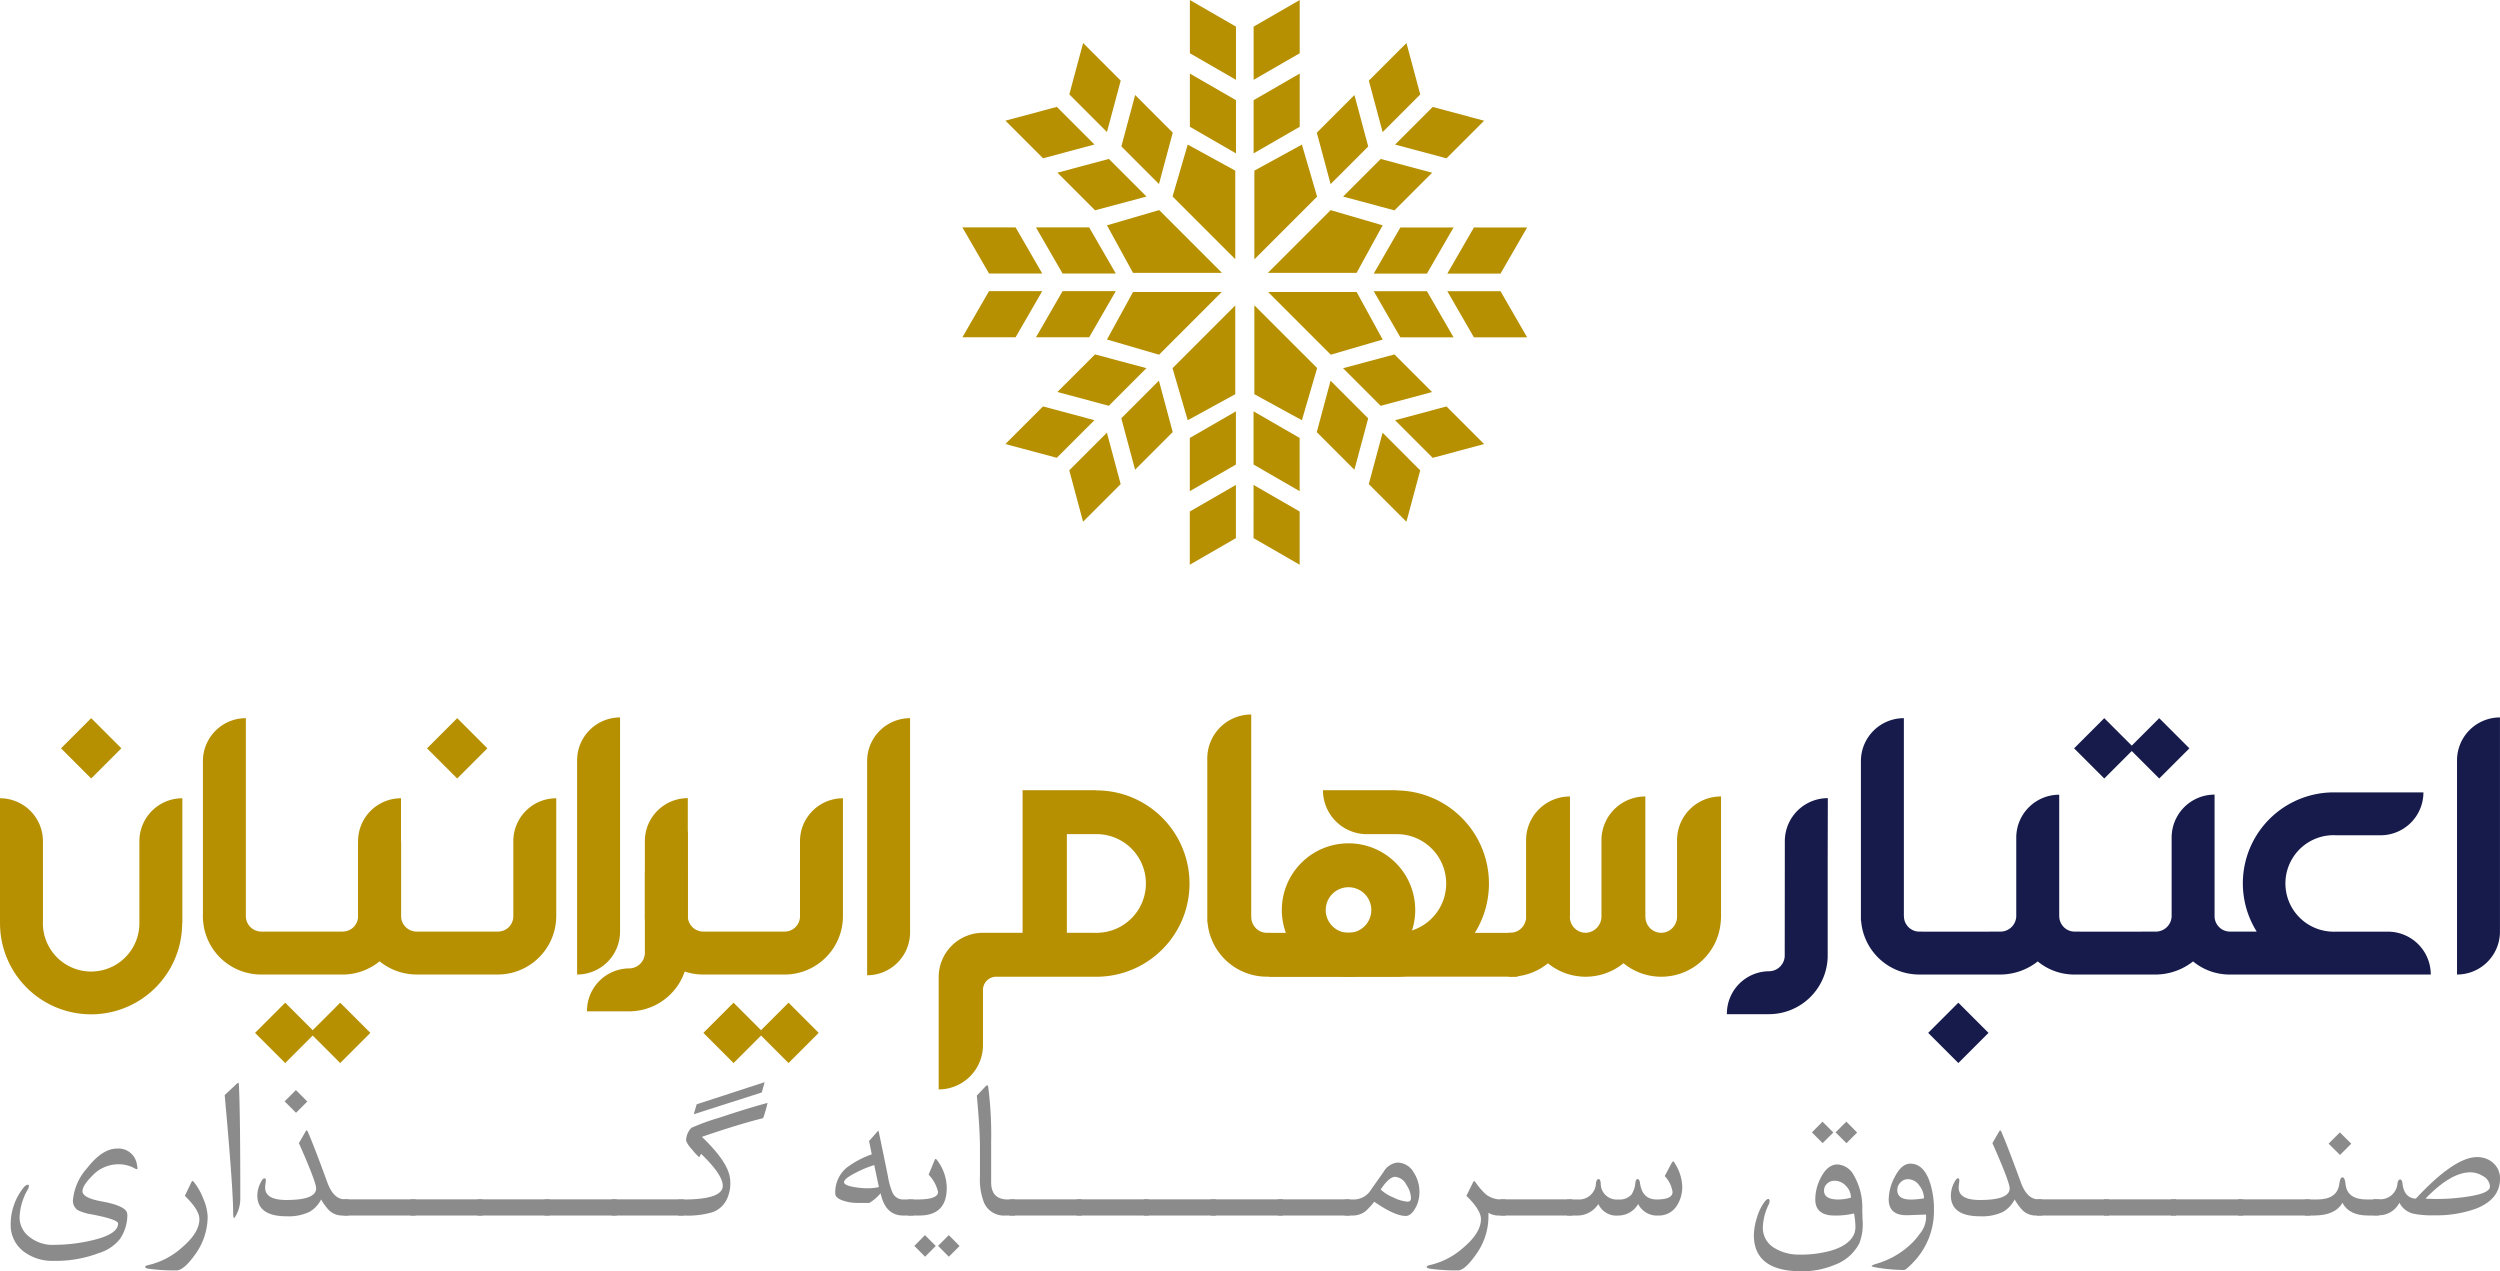 <svg xmlns="http://www.w3.org/2000/svg" width="322.862" height="164.179" viewBox="0 0 322.862 164.179"><g transform="translate(-331.057 -21.66)"><g transform="translate(455.346 21.66)"><path d="M437.516,37.853l-3.435,5.953h6.871l3.436-5.954Z" transform="translate(-371.455 -8.475)" fill="#b69000"/><path d="M428.494,29.583l1.78,6.639,4.858-4.859-1.78-6.639Z" transform="translate(-376.004 -19.165)" fill="#b69000"/><path d="M441.862,31.052l-6.639-1.78-4.86,4.858L437,35.91Z" transform="translate(-374.482 -15.461)" fill="#b69000"/><path d="M432.279,48.343l6.871,0-3.436-5.954h-6.871Z" transform="translate(-375.72 -4.78)" fill="#b69000"/><path d="M432.279,37.853l-3.436,5.953h6.871l3.436-5.954Z" transform="translate(-375.72 -8.475)" fill="#b69000"/><path d="M444.387,48.344l-3.436-5.954H434.08l3.436,5.953Z" transform="translate(-371.455 -4.78)" fill="#b69000"/><path d="M433.3,39.613l4.859-4.857-6.639-1.78-4.859,4.857Z" transform="translate(-377.497 -12.446)" fill="#b69000"/><path d="M420.288,63.049l5.954,3.436V59.613l-5.953-3.436Z" transform="translate(-382.687 6.448)" fill="#b69000"/><path d="M424.791,33.286l1.781,6.639,4.857-4.859-1.781-6.639Z" transform="translate(-379.019 -16.149)" fill="#b69000"/><path d="M426.247,21.66,420.293,25.1v6.871l5.953-3.436Z" transform="translate(-382.683 -21.66)" fill="#b69000"/><path d="M426.245,33.768l0-6.871-5.953,3.436V37.2Z" transform="translate(-382.683 -17.396)" fill="#b69000"/><path d="M426.24,54.376l-5.953-3.436v6.871l5.954,3.436Z" transform="translate(-382.687 2.183)" fill="#b69000"/><path d="M417.511,55.394l-1.781-6.639-4.857,4.859,1.78,6.639Z" transform="translate(-390.352 0.403)" fill="#b69000"/><path d="M413.808,59.1l-1.78-6.639-4.858,4.859,1.781,6.639Z" transform="translate(-393.368 3.419)" fill="#b69000"/><path d="M402.621,55.447l6.639,1.78,4.86-4.858-6.639-1.78Z" transform="translate(-397.071 1.897)" fill="#b69000"/><path d="M411.184,46.886l-4.859,4.857,6.639,1.78,4.859-4.857Z" transform="translate(-394.056 -1.119)" fill="#b69000"/><path d="M428.491,59.1l4.858,4.86,1.78-6.639-4.858-4.86Z" transform="translate(-376.006 3.421)" fill="#b69000"/><path d="M424.788,55.4l4.857,4.859,1.78-6.639-4.857-4.859Z" transform="translate(-379.021 0.406)" fill="#b69000"/><path d="M426.657,48.669l4.859,4.857,6.639-1.78L433.3,46.889Z" transform="translate(-377.5 -1.116)" fill="#b69000"/><path d="M415.751,54.376l0,6.871,5.953-3.436V50.941Z" transform="translate(-386.382 2.183)" fill="#b69000"/><path d="M441.859,55.45,437,50.592l-6.639,1.78,4.859,4.858Z" transform="translate(-374.484 1.899)" fill="#b69000"/><path d="M402.626,31.048l4.859,4.858,6.639-1.78-4.859-4.858Z" transform="translate(-397.068 -15.465)" fill="#b69000"/><path d="M411.671,37.848l-6.871,0,3.436,5.954h6.871Z" transform="translate(-395.298 -8.479)" fill="#b69000"/><path d="M421.708,25.1l-5.954-3.436v6.871l5.953,3.436Z" transform="translate(-386.377 -21.66)" fill="#b69000"/><path d="M415.749,66.485l5.953-3.436V56.178l-5.953,3.436Z" transform="translate(-386.382 6.447)" fill="#b69000"/><path d="M415.756,33.768l5.953,3.436V30.333L415.754,26.9Z" transform="translate(-386.377 -17.395)" fill="#b69000"/><path d="M406.433,48.338l3.436-5.954H403l-3.436,5.953Z" transform="translate(-399.562 -4.784)" fill="#b69000"/><path d="M406.434,37.848l-6.871,0L403,43.8h6.871Z" transform="translate(-399.562 -8.479)" fill="#b69000"/><path d="M415.106,42.385h-6.871L404.8,48.339h6.871Z" transform="translate(-395.298 -4.784)" fill="#b69000"/><path d="M417.827,37.829l-4.859-4.857-6.639,1.78,4.859,4.858Z" transform="translate(-394.052 -12.449)" fill="#b69000"/><path d="M413.812,29.58l-4.858-4.86-1.78,6.639,4.857,4.86Z" transform="translate(-393.365 -19.168)" fill="#b69000"/><path d="M417.515,33.283l-4.857-4.86-1.78,6.639,4.857,4.859Z" transform="translate(-390.349 -16.153)" fill="#b69000"/><g transform="translate(18.674 18.675)"><path d="M422.619,35.315l-6.139-3.362-1.958,6.7,8.1,8.1Z" transform="translate(-406.055 -31.953)" fill="#b69000"/><path d="M428.447,38.672l-1.963-6.719-6.139,3.362V46.775Z" transform="translate(-401.314 -31.953)" fill="#b69000"/><path d="M424.676,42.443H413.217l-3.362,6.139,6.719,1.964Z" transform="translate(-409.855 -23.411)" fill="#b69000"/><path d="M428.453,51.5l-8.109-8.108V54.874l6.139,3.362Z" transform="translate(-401.314 -22.64)" fill="#b69000"/><path d="M414.52,51.506l1.963,6.718,6.139-3.362V43.4Z" transform="translate(-406.057 -22.629)" fill="#b69000"/><path d="M424.7,44.723l-8.109-8.109-6.738,1.969,3.363,6.139Z" transform="translate(-409.855 -28.158)" fill="#b69000"/><path d="M421.32,42.443l8.1,8.1,6.7-1.958-3.362-6.139Z" transform="translate(-400.519 -23.411)" fill="#b69000"/><path d="M421.306,44.72h11.459l3.363-6.139-6.718-1.963Z" transform="translate(-400.531 -28.155)" fill="#b69000"/></g></g><g transform="translate(332.429 161.417)"><path d="M348.124,105.493c.074.336.089.526.042.573s-.187-.005-.448-.154a4.271,4.271,0,0,0-2.1-.463,4.592,4.592,0,0,0-3.278,1.5q-1.246,1.246-1.246,1.976,0,.868,2.493,1.317,2.732.5,3.2,1.317a1.156,1.156,0,0,1,.1.546,5.568,5.568,0,0,1-.94,2.97,5.5,5.5,0,0,1-2.691,1.822,15.746,15.746,0,0,1-5.871,1.023,6.137,6.137,0,0,1-3.868-1.192,4.282,4.282,0,0,1-1.695-3.572,7.563,7.563,0,0,1,1.638-4.666,1.049,1.049,0,0,1,.492-.392c.149-.036.225.018.225.167a1.034,1.034,0,0,1-.154.45,7.59,7.59,0,0,0-1.052,3.6,3.159,3.159,0,0,0,.911,2.2,4.833,4.833,0,0,0,3.7,1.332,21.075,21.075,0,0,0,4.61-.546q3.5-.787,3.5-2.2,0-.531-3.433-1.19a6.419,6.419,0,0,1-1.738-.519,1.424,1.424,0,0,1-.659-1.332,7.133,7.133,0,0,1,1.822-4.106q1.962-2.536,3.881-2.536A2.4,2.4,0,0,1,348.124,105.493Z" transform="translate(-331.813 -94.843)" fill="#8c8b8b"/><path d="M349.46,110.344a8.342,8.342,0,0,1-1.667,4.946q-1.429,1.989-2.38,1.99a25.628,25.628,0,0,1-3.531-.21c-.328-.047-.492-.127-.492-.238s.169-.2.5-.267a9.726,9.726,0,0,0,4.233-2.228q2.27-1.921,2.27-3.687,0-1.176-1.878-3l.813-1.7c.074-.149.132-.229.169-.238a.676.676,0,0,1,.238.223,7.905,7.905,0,0,1,1.165,2.088A6.366,6.366,0,0,1,349.46,110.344Z" transform="translate(-324.014 -92.968)" fill="#8c8b8b"/><path d="M349.068,113.647a4.489,4.489,0,0,1-.448,2c-.178.365-.3.546-.365.546s-.111-.229-.111-.686q0-3.111-1.094-15.191l1.486-1.386a.833.833,0,0,1,.265-.2c.047,0,.076.1.085.308Q349.067,102.548,349.068,113.647Z" transform="translate(-319.405 -98.654)" fill="#8c8b8b"/><path d="M361.174,115.454h-.8a2.44,2.44,0,0,1-1.711-.646,7.114,7.114,0,0,1-1.05-1.428,3.918,3.918,0,0,1-1.5,1.6,6.254,6.254,0,0,1-2.97.572q-3.769,0-3.77-2.705a3.741,3.741,0,0,1,.561-1.878q.182-.321.365-.321c.113,0,.169.093.169.279a3.458,3.458,0,0,1-.044.455,3.754,3.754,0,0,0-.042.455q0,1.611,2.734,1.611,3.851,0,3.852-1.5,0-.814-2.228-5.844l.8-1.386c.1-.18.172-.272.209-.281a.9.9,0,0,1,.21.35q.9,2.115,2.453,6.39.8,2.185,2.255,2.186h.5Zm-5.347-14.723-1.457,1.457-1.477-1.477,1.459-1.457Z" transform="translate(-317.512 -98.233)" fill="#8c8b8b"/><path d="M364.818,109.12H355.5v-2.088h9.318Z" transform="translate(-312.525 -91.899)" fill="#8c8b8b"/><path d="M369.592,109.12h-9.318v-2.088h9.318Z" transform="translate(-308.637 -91.899)" fill="#8c8b8b"/><path d="M374.364,109.12h-9.318v-2.088h9.318Z" transform="translate(-304.752 -91.899)" fill="#8c8b8b"/><path d="M379.136,109.12H369.82v-2.088h9.316Z" transform="translate(-300.864 -91.899)" fill="#8c8b8b"/><path d="M383.911,109.12h-9.318v-2.088h9.318Z" transform="translate(-296.978 -91.899)" fill="#8c8b8b"/><path d="M390.861,101.367a16.264,16.264,0,0,1-.564,1.967q-3.247.816-7.914,2.417,3.323,3.173,3.616,5.278a4.791,4.791,0,0,1-.336,2.653,3.285,3.285,0,0,1-1.9,1.8,11.241,11.241,0,0,1-3.645.435h-.771v-2.074h.617q5.116,0,5.115-1.771,0-1.431-2.8-4.129l-.236.448a8.53,8.53,0,0,1-.969-1.05,3.248,3.248,0,0,1-.728-1.094,2.4,2.4,0,0,1,.673-1.653,27.442,27.442,0,0,1,3.572-1.3Q388.214,102.081,390.861,101.367Zm-.377-2.676-.363,1.326-8.787,2.819.377-1.288Z" transform="translate(-293.11 -98.691)" fill="#8c8b8b"/><path d="M400.613,113.114h-1.33q-2.3,0-2.914-2.874a5.971,5.971,0,0,1-1.459,1.248h-1.582a5.673,5.673,0,0,1-1.669-.254q-1.148-.348-1.148-.98a4.173,4.173,0,0,1,1.426-3.278,11.738,11.738,0,0,1,3.289-1.763l-.345-1.725,1.206-1.361q.071.226,1.219,5.873a9.189,9.189,0,0,0,.644,2.252,1.515,1.515,0,0,0,1.415.789h1.246Zm-4.465-3.672-.6-2.845a14.161,14.161,0,0,0-2.175.884c-1.147.561-1.724,1-1.724,1.33q0,.408,1.319.631a10.05,10.05,0,0,0,1.64.154A6.81,6.81,0,0,0,396.148,109.442Z" transform="translate(-284.016 -95.893)" fill="#8c8b8b"/><path d="M400.7,107.9q0,3.565-3.547,3.567h-1.471v-2.074H396.9q2.675,0,2.676-.971a4.734,4.734,0,0,0-1.217-2.233l.728-1.771c.074-.178.134-.267.181-.267s.147.107.3.323A6.029,6.029,0,0,1,400.7,107.9Zm-1.417,7.5-1.386,1.388-1.381-1.4,1.368-1.388Zm3.07,0-1.388,1.388-1.392-1.406L400.965,114Z" transform="translate(-279.803 -94.245)" fill="#8c8b8b"/><path d="M405.523,115.729H404.3a2.8,2.8,0,0,1-2.774-1.642,8.215,8.215,0,0,1-.533-3.436v-3.422q.014-2.482-.406-6.983l1.109-1.179c.205-.214.325-.2.363.042a48.428,48.428,0,0,1,.379,7.085v5.232q0,2.229,2.143,2.23h.94Z" transform="translate(-275.808 -98.508)" fill="#8c8b8b"/><path d="M412.24,109.12h-9.318v-2.088h9.318Z" transform="translate(-273.909 -91.899)" fill="#8c8b8b"/><path d="M417.012,109.12H407.7v-2.088h9.316Z" transform="translate(-270.022 -91.899)" fill="#8c8b8b"/><path d="M421.787,109.12h-9.318v-2.088h9.318Z" transform="translate(-266.135 -91.899)" fill="#8c8b8b"/><path d="M426.558,109.12h-9.316v-2.088h9.316Z" transform="translate(-262.249 -91.899)" fill="#8c8b8b"/><path d="M431.333,109.12h-9.318v-2.088h9.318Z" transform="translate(-258.362 -91.899)" fill="#8c8b8b"/><path d="M436.4,107.678a4.445,4.445,0,0,1-.307,2.242c-.432.923-.907,1.386-1.431,1.386q-1.429,0-4.064-1.834a10.1,10.1,0,0,1-1.134,1.228,2.7,2.7,0,0,1-1.724.552h-.967v-2.074h1.275a2.614,2.614,0,0,0,2.115-1.237q.449-.648,1.613-2.291a2.378,2.378,0,0,1,1.807-1.236,2.455,2.455,0,0,1,2.13,1.317A4.383,4.383,0,0,1,436.4,107.678ZM435.336,109a3.234,3.234,0,0,0-.591-1.709,1.8,1.8,0,0,0-1.442-1.038q-.8,0-1.878,1.64a5.168,5.168,0,0,0,1.64,1.029,4.9,4.9,0,0,0,1.849.541C435.193,109.458,435.336,109.3,435.336,109Z" transform="translate(-254.488 -94.031)" fill="#8c8b8b"/><path d="M442.8,110.177h-.746a2.555,2.555,0,0,1-1.468-.35v.559a8.373,8.373,0,0,1-1.638,4.862q-1.418,2.019-2.311,2.019a25.674,25.674,0,0,1-3.532-.21c-.327-.047-.49-.127-.49-.238s.167-.2.5-.267a9.726,9.726,0,0,0,4.233-2.228q2.27-1.921,2.27-3.687,0-1.176-1.878-3l.827-1.682c.065-.14.12-.216.169-.225a.7.7,0,0,1,.238.239,9.111,9.111,0,0,0,1.275,1.466,3.108,3.108,0,0,0,1.988.664h.561Z" transform="translate(-249.733 -92.956)" fill="#8c8b8b"/><path d="M447.166,109.12h-9.318v-2.088h9.318Z" transform="translate(-245.47 -91.899)" fill="#8c8b8b"/><path d="M457.474,107.488a4.43,4.43,0,0,1-.744,2.64,2.731,2.731,0,0,1-2.368,1.194,2.7,2.7,0,0,1-2.578-1.486,2.952,2.952,0,0,1-2.522,1.486,2.581,2.581,0,0,1-2.622-1.486,3.211,3.211,0,0,1-2.789,1.486h-1.246v-2.074h1.43a2.177,2.177,0,0,0,2.3-2.114c.056-.347.167-.523.336-.523.149,0,.243.18.279.537a2.053,2.053,0,0,0,2.257,2.1,2.077,2.077,0,0,0,1.709-.628,3.2,3.2,0,0,0,.5-1.495c.047-.341.145-.513.294-.513s.263.167.308.5q.28,2.136,2.159,2.137,2.047,0,2.047-.971a3.778,3.778,0,0,0-1.011-2.052l.813-1.531c.132-.243.223-.365.281-.365s.158.134.307.406A5.876,5.876,0,0,1,457.474,107.488Z" transform="translate(-241.595 -94.1)" fill="#8c8b8b"/><path d="M469.9,112.936c.009.216.022.635.042,1.261a6.8,6.8,0,0,1-.408,2.985,5.79,5.79,0,0,1-3.137,2.789,10.922,10.922,0,0,1-4.331.855q-6.139,0-6.165-4.652a8.142,8.142,0,0,1,.463-2.48,6.273,6.273,0,0,1,.938-1.863c.178-.225.332-.341.463-.35.1,0,.158.08.169.238a.976.976,0,0,1-.114.477,7.3,7.3,0,0,0-.757,2.928,3.018,3.018,0,0,0,1.557,2.732,6.053,6.053,0,0,0,3.208.813,14.367,14.367,0,0,0,4.008-.5q2.5-.729,3.07-2.3a2.7,2.7,0,0,0,.113-.8,10,10,0,0,0-.181-1.709,10.518,10.518,0,0,1-2.426.267q-2.577.027-2.578-2.085a6.137,6.137,0,0,1,.715-2.81q.868-1.693,2.13-1.705a2.544,2.544,0,0,1,2.1,1.344A8.243,8.243,0,0,1,469.9,112.936ZM466.165,102.9l-1.381,1.373-1.386-1.386,1.37-1.384Zm2.273,8.413a2.127,2.127,0,0,0-.631-1.5,1.984,1.984,0,0,0-1.455-.682,1.349,1.349,0,0,0-.976.361,1.2,1.2,0,0,0-.412.92q0,1.113,1.765,1.143A5.983,5.983,0,0,0,468.438,111.312Zm.8-8.406-1.377,1.377-1.4-1.4,1.388-1.386Z" transform="translate(-230.772 -96.402)" fill="#8c8b8b"/><path d="M472.329,110.46a9.533,9.533,0,0,1-2.76,6.865c-.581.6-.949.9-1.109.9a22.823,22.823,0,0,1-3.489-.308c-.457-.074-.686-.145-.686-.21s.241-.181.729-.323a10.787,10.787,0,0,0,4.048-2.241,8.729,8.729,0,0,0,1.43-1.584,3.539,3.539,0,0,0,.815-1.907v-.588l-2.34.085q-2.482.082-2.482-2.061a6.385,6.385,0,0,1,.771-2.858q.882-1.739,2.019-1.738,1.682,0,2.495,2.311A11.069,11.069,0,0,1,472.329,110.46Zm-1.29-1.486a2.643,2.643,0,0,0-.588-1.638,1.813,1.813,0,0,0-1.471-.842,1.322,1.322,0,0,0-.974.421,1.36,1.36,0,0,0-.412.982q0,1.233,1.764,1.232A11.617,11.617,0,0,0,471.039,108.974Z" transform="translate(-223.941 -93.968)" fill="#8c8b8b"/><path d="M481.722,113.127h-.8a2.44,2.44,0,0,1-1.711-.646,7.107,7.107,0,0,1-1.05-1.428,3.918,3.918,0,0,1-1.5,1.6,6.258,6.258,0,0,1-2.972.572q-3.767,0-3.768-2.705a3.742,3.742,0,0,1,.561-1.878q.182-.321.365-.321c.111,0,.169.093.169.279a3.48,3.48,0,0,1-.044.455,3.736,3.736,0,0,0-.042.455q0,1.611,2.734,1.611,3.851,0,3.852-1.5,0-.814-2.228-5.844l.8-1.386c.1-.18.171-.272.209-.281a.9.9,0,0,1,.21.35q.9,2.115,2.453,6.39.8,2.185,2.255,2.186h.5Z" transform="translate(-219.35 -95.905)" fill="#8c8b8b"/><path d="M485.366,109.12h-9.318v-2.088h9.318Z" transform="translate(-214.364 -91.899)" fill="#8c8b8b"/><path d="M490.138,109.12h-9.316v-2.088h9.316Z" transform="translate(-210.476 -91.899)" fill="#8c8b8b"/><path d="M494.912,109.12h-9.318v-2.088h9.318Z" transform="translate(-206.59 -91.899)" fill="#8c8b8b"/><path d="M499.684,109.12h-9.316v-2.088h9.316Z" transform="translate(-202.703 -91.899)" fill="#8c8b8b"/><path d="M504.674,113H503.3q-2.479,0-3.32-1.64-.925,1.638-3.7,1.64h-1.163v-2.074h1.6q2.621,0,2.859-2.043.1-.816.406-.816t.392.845q.182,2.011,2.718,2.014h1.584Zm-3.556-9.275-1.457,1.455-1.473-1.459,1.457-1.455Z" transform="translate(-198.835 -95.779)" fill="#8c8b8b"/><path d="M516.358,106.8q0,2.689-3.153,3.9a15.139,15.139,0,0,1-5.381.84,11.974,11.974,0,0,1-2.607-.2,2.7,2.7,0,0,1-1.849-1.43,2.967,2.967,0,0,1-2.634,1.626h-.742v-2.074h.729a2.212,2.212,0,0,0,2.395-2.048c.058-.336.169-.5.337-.5s.27.167.308.5q.21,1.894,1.724,1.976,4.988-5.364,7.9-5.367a3.015,3.015,0,0,1,2.09.757A2.609,2.609,0,0,1,516.358,106.8Zm-1.3,1.036a1.606,1.606,0,0,0-.9-1.359,3.026,3.026,0,0,0-1.624-.49q-2.523,0-5.8,3.4c.506.029,1.014.044,1.528.044a26.488,26.488,0,0,0,3.743-.281Q515.056,108.723,515.053,107.839Z" transform="translate(-194.867 -94.346)" fill="#8c8b8b"/></g><g transform="translate(331.057 113.933)"><path d="M505.952,78.276v27.655h0a5.545,5.545,0,0,0,5.546-5.546V76.963h0V72.728h0A5.549,5.549,0,0,0,505.952,78.276Z" transform="translate(-188.641 -72.349)" fill="#161b4b"/><path d="M392.781,78.328v27.655h0a5.544,5.544,0,0,0,5.546-5.544V77.015h0V72.78h0A5.549,5.549,0,0,0,392.781,78.328Z" transform="translate(-280.796 -72.306)" fill="#b69000"/><path d="M372.137,78.276v27.655h0a5.546,5.546,0,0,0,5.546-5.546V76.963h0V72.728h0A5.548,5.548,0,0,0,372.137,78.276Z" transform="translate(-297.606 -72.349)" fill="#b69000"/><rect width="5.51" height="5.51" transform="translate(275.65 4.37) rotate(135)" fill="#161b4b"/><rect width="5.51" height="5.51" transform="translate(282.749 4.37) rotate(135)" fill="#161b4b"/><rect width="5.51" height="5.51" transform="translate(98.631 41.116) rotate(135)" fill="#b69000"/><rect width="5.51" height="5.51" transform="translate(105.73 41.116) rotate(135)" fill="#b69000"/><rect width="5.51" height="5.51" transform="translate(40.729 41.116) rotate(135)" fill="#b69000"/><rect width="5.51" height="5.51" transform="translate(47.828 41.116) rotate(135)" fill="#b69000"/><path d="M402.545,93.651V78.489h0A5.544,5.544,0,0,0,397,84.033v9.8a1.985,1.985,0,0,1-1.981,1.872H384.5a2,2,0,0,1-1.99-1.99V78.474h0a5.545,5.545,0,0,0-5.546,5.544V93.5c0,.073-.011.143-.011.216s.009.143.011.216a7.581,7.581,0,0,0,1.089,3.7,7.483,7.483,0,0,0,4.888,3.456,7.4,7.4,0,0,0,1.551.167h10.521a7.547,7.547,0,0,0,7.533-7.469c0-.024,0-.045,0-.067S402.545,93.672,402.545,93.651Z" transform="translate(-293.684 -67.67)" fill="#b69000"/><path d="M382.139,93.644V78.482h0a5.545,5.545,0,0,0-5.546,5.544v9.8a1.985,1.985,0,0,1-1.979,1.872H364.093a2,2,0,0,1-1.99-1.99v-9.6h-5.544v9.38c0,.073-.011.143-.011.216s.009.143.011.216a7.58,7.58,0,0,0,1.087,3.7,7.59,7.59,0,0,0,6.439,3.623H374.6a7.555,7.555,0,0,0,7.535-7.469c0-.024,0-.045,0-.067S382.139,93.666,382.139,93.644Z" transform="translate(-310.301 -67.663)" fill="#b69000"/><path d="M371.087,98.287V83.125h0a5.544,5.544,0,0,0-5.544,5.544v9.8a1.988,1.988,0,0,1-1.981,1.872H353.041a2,2,0,0,1-1.99-1.99V72.78h0a5.545,5.545,0,0,0-5.544,5.544V98.137c0,.073-.011.143-.011.216s.009.143.011.216a7.58,7.58,0,0,0,1.087,3.7,7.486,7.486,0,0,0,4.89,3.456,7.383,7.383,0,0,0,1.549.167h10.521a7.555,7.555,0,0,0,7.535-7.469c0-.024,0-.045,0-.067S371.087,98.309,371.087,98.287Z" transform="translate(-319.3 -72.306)" fill="#b69000"/><rect width="5.51" height="5.51" transform="translate(256.806 41.116) rotate(135)" fill="#161b4b"/><path d="M529.314,100.352h-4.566c-.049,0-.094.013-.142.013s-.094-.013-.143-.013a6.231,6.231,0,0,1,.094-12.461c.016,0,.033-.005.049-.005.058,0,.114.016.174.018h5.849a5.538,5.538,0,0,0,5.537-5.539h-11.61v0a11.744,11.744,0,0,0-9.917,17.983h-2.676c-.3,0-.568,0-.775-.007a1.956,1.956,0,0,1-1.635-.853,1.928,1.928,0,0,1-.359-1.139h0V86.884h0l0-.844V82.653h0a5.547,5.547,0,0,0-5.546,5.546V98.352h0a2.041,2.041,0,0,1-1.992,1.992c-.3,0-8.308.027-10.525,0a1.958,1.958,0,0,1-1.635-.853,1.918,1.918,0,0,1-.357-1.139h-.009V92.53l0-2.513h0V87.884l0-1V82.666h0a5.548,5.548,0,0,0-5.548,5.548V98.389a2.044,2.044,0,0,1-1.988,1.956c-.3,0-8.308.027-10.523,0a1.958,1.958,0,0,1-1.635-.853,1.918,1.918,0,0,1-.357-1.139h-.011V83.185l0,2.128V72.78h0a5.548,5.548,0,0,0-5.548,5.548V98.942h.024a7.531,7.531,0,0,0,7.515,6.947h10.525a7.866,7.866,0,0,0,4.773-1.693,7.387,7.387,0,0,0,4.763,1.693h10.525a7.857,7.857,0,0,0,4.772-1.695,7.38,7.38,0,0,0,4.764,1.695h25.935a5.538,5.538,0,0,0-5.539-5.537Z" transform="translate(-223.193 -72.306)" fill="#161b4b"/><path d="M385.864,85.068v-4.22h0a5.548,5.548,0,0,0-5.548,5.548V96.571a2.045,2.045,0,0,1-1.988,1.958h-.005a5.486,5.486,0,0,0-5.481,5.485v.06h5.479a7.6,7.6,0,0,0,7.544-7.384V90.714l0-2.513,0,0V86.253Z" transform="translate(-297.033 -65.737)" fill="#b69000"/><rect width="5.51" height="5.51" transform="translate(15.673 4.37) rotate(135)" fill="#b69000"/><rect width="5.51" height="5.51" transform="translate(62.94 4.37) rotate(135)" fill="#b69000"/><path d="M336.605,94.321c0,.054-.009.105-.009.16v.283c0,.051.005.105.009.156a6.23,6.23,0,0,0,12.453-.249h0V84.03a5.548,5.548,0,0,1,5.548-5.548h0V94.624h-.025a11.761,11.761,0,0,1-23.522,0h-.005V78.482h0a5.548,5.548,0,0,1,5.548,5.548Z" transform="translate(-331.057 -67.663)" fill="#b69000"/><path d="M467,87.368v-.844l.018-8.05h0a5.554,5.554,0,0,0-5.554,5.548l-.013,14.848a2.045,2.045,0,0,1-1.987,1.958h0a5.487,5.487,0,0,0-5.483,5.486v.058h5.477A7.6,7.6,0,0,0,467,98.988V93.014l0-2.513h0V88.552Z" transform="translate(-230.963 -67.67)" fill="#161b4b"/><g transform="translate(121.231)"><path d="M437.57,96.324c.056,0,.109.009.163.009h.29c.051,0,.107-.005.16-.009a6.372,6.372,0,0,0-.256-12.738v0H434.04a5.674,5.674,0,0,1-5.675-5.675h9.516v.027a12.03,12.03,0,0,1,0,24.059v0h-16.5a5.673,5.673,0,0,1,5.673-5.673Z" transform="translate(-378.742 -68.132)" fill="#b69000"/><path d="M465.843,78.358h0A5.642,5.642,0,0,0,460.193,84v9.837a2.1,2.1,0,0,1-1.626,2.085,2.042,2.042,0,0,1-2.455-2H456.1V78.358c0-.011-.011-.005-.02,0a5.652,5.652,0,0,0-5.65,5.65v9.808a2.109,2.109,0,0,1-2,2.144,2.04,2.04,0,0,1-2.066-1.829c0-.063-.009-.138-.009-.207s.005-.142.009-.207V78.358c0-.011-.011-.005-.018,0a5.652,5.652,0,0,0-5.651,5.65V94.434c-.009-.094-.013-.185-.013-.281a2.038,2.038,0,0,1-2.027,1.807,1.813,1.813,0,0,1-.2-.02v5.688c.064,0,.127.007.191.007a7.7,7.7,0,0,0,4.866-1.727h.014a7.7,7.7,0,0,0,2.838,1.459,7.851,7.851,0,0,0,2.023.269,7.7,7.7,0,0,0,4.877-1.736h.016a7.708,7.708,0,0,0,12.31-3.939,8.757,8.757,0,0,0,.281-2.132V78.358C465.863,78.347,465.852,78.352,465.843,78.358Z" transform="translate(-364.841 -67.77)" fill="#b69000"/><path d="M430.914,81.689a8.614,8.614,0,1,0,8.614,8.614A8.614,8.614,0,0,0,430.914,81.689Zm0,11.559a2.944,2.944,0,1,1,2.943-2.945A2.944,2.944,0,0,1,430.914,93.248Z" transform="translate(-377.99 -65.052)" fill="#b69000"/><path d="M457.086,100.722c-2.556.005-31.106.007-32.372-.007a2,2,0,0,1-1.671-.874,1.963,1.963,0,0,1-.366-1.165h-.009V83.162l0,2.177V72.519a5.675,5.675,0,0,0-5.675,5.675V99.28h.025a7.7,7.7,0,0,0,7.685,7.1h32.382Z" transform="translate(-382.31 -72.519)" fill="#b69000"/><path d="M428.43,83.582a12.008,12.008,0,0,0-10.193-5.648v-.027h-9.529V96.324h-5.136a5.721,5.721,0,0,0-5.7,5.72v14.507h0a5.719,5.719,0,0,0,5.719-5.719V103.7A1.708,1.708,0,0,1,405.3,102h12.934v0A12.03,12.03,0,0,0,428.43,83.582Zm-9.892,12.742c-.051,0-.107.009-.16.009h-.288c-.056,0-.107-.005-.163-.009h-3.5V83.582h3.857v0a6.372,6.372,0,0,1,.254,12.738Z" transform="translate(-397.877 -68.132)" fill="#b69000"/></g></g></g></svg>